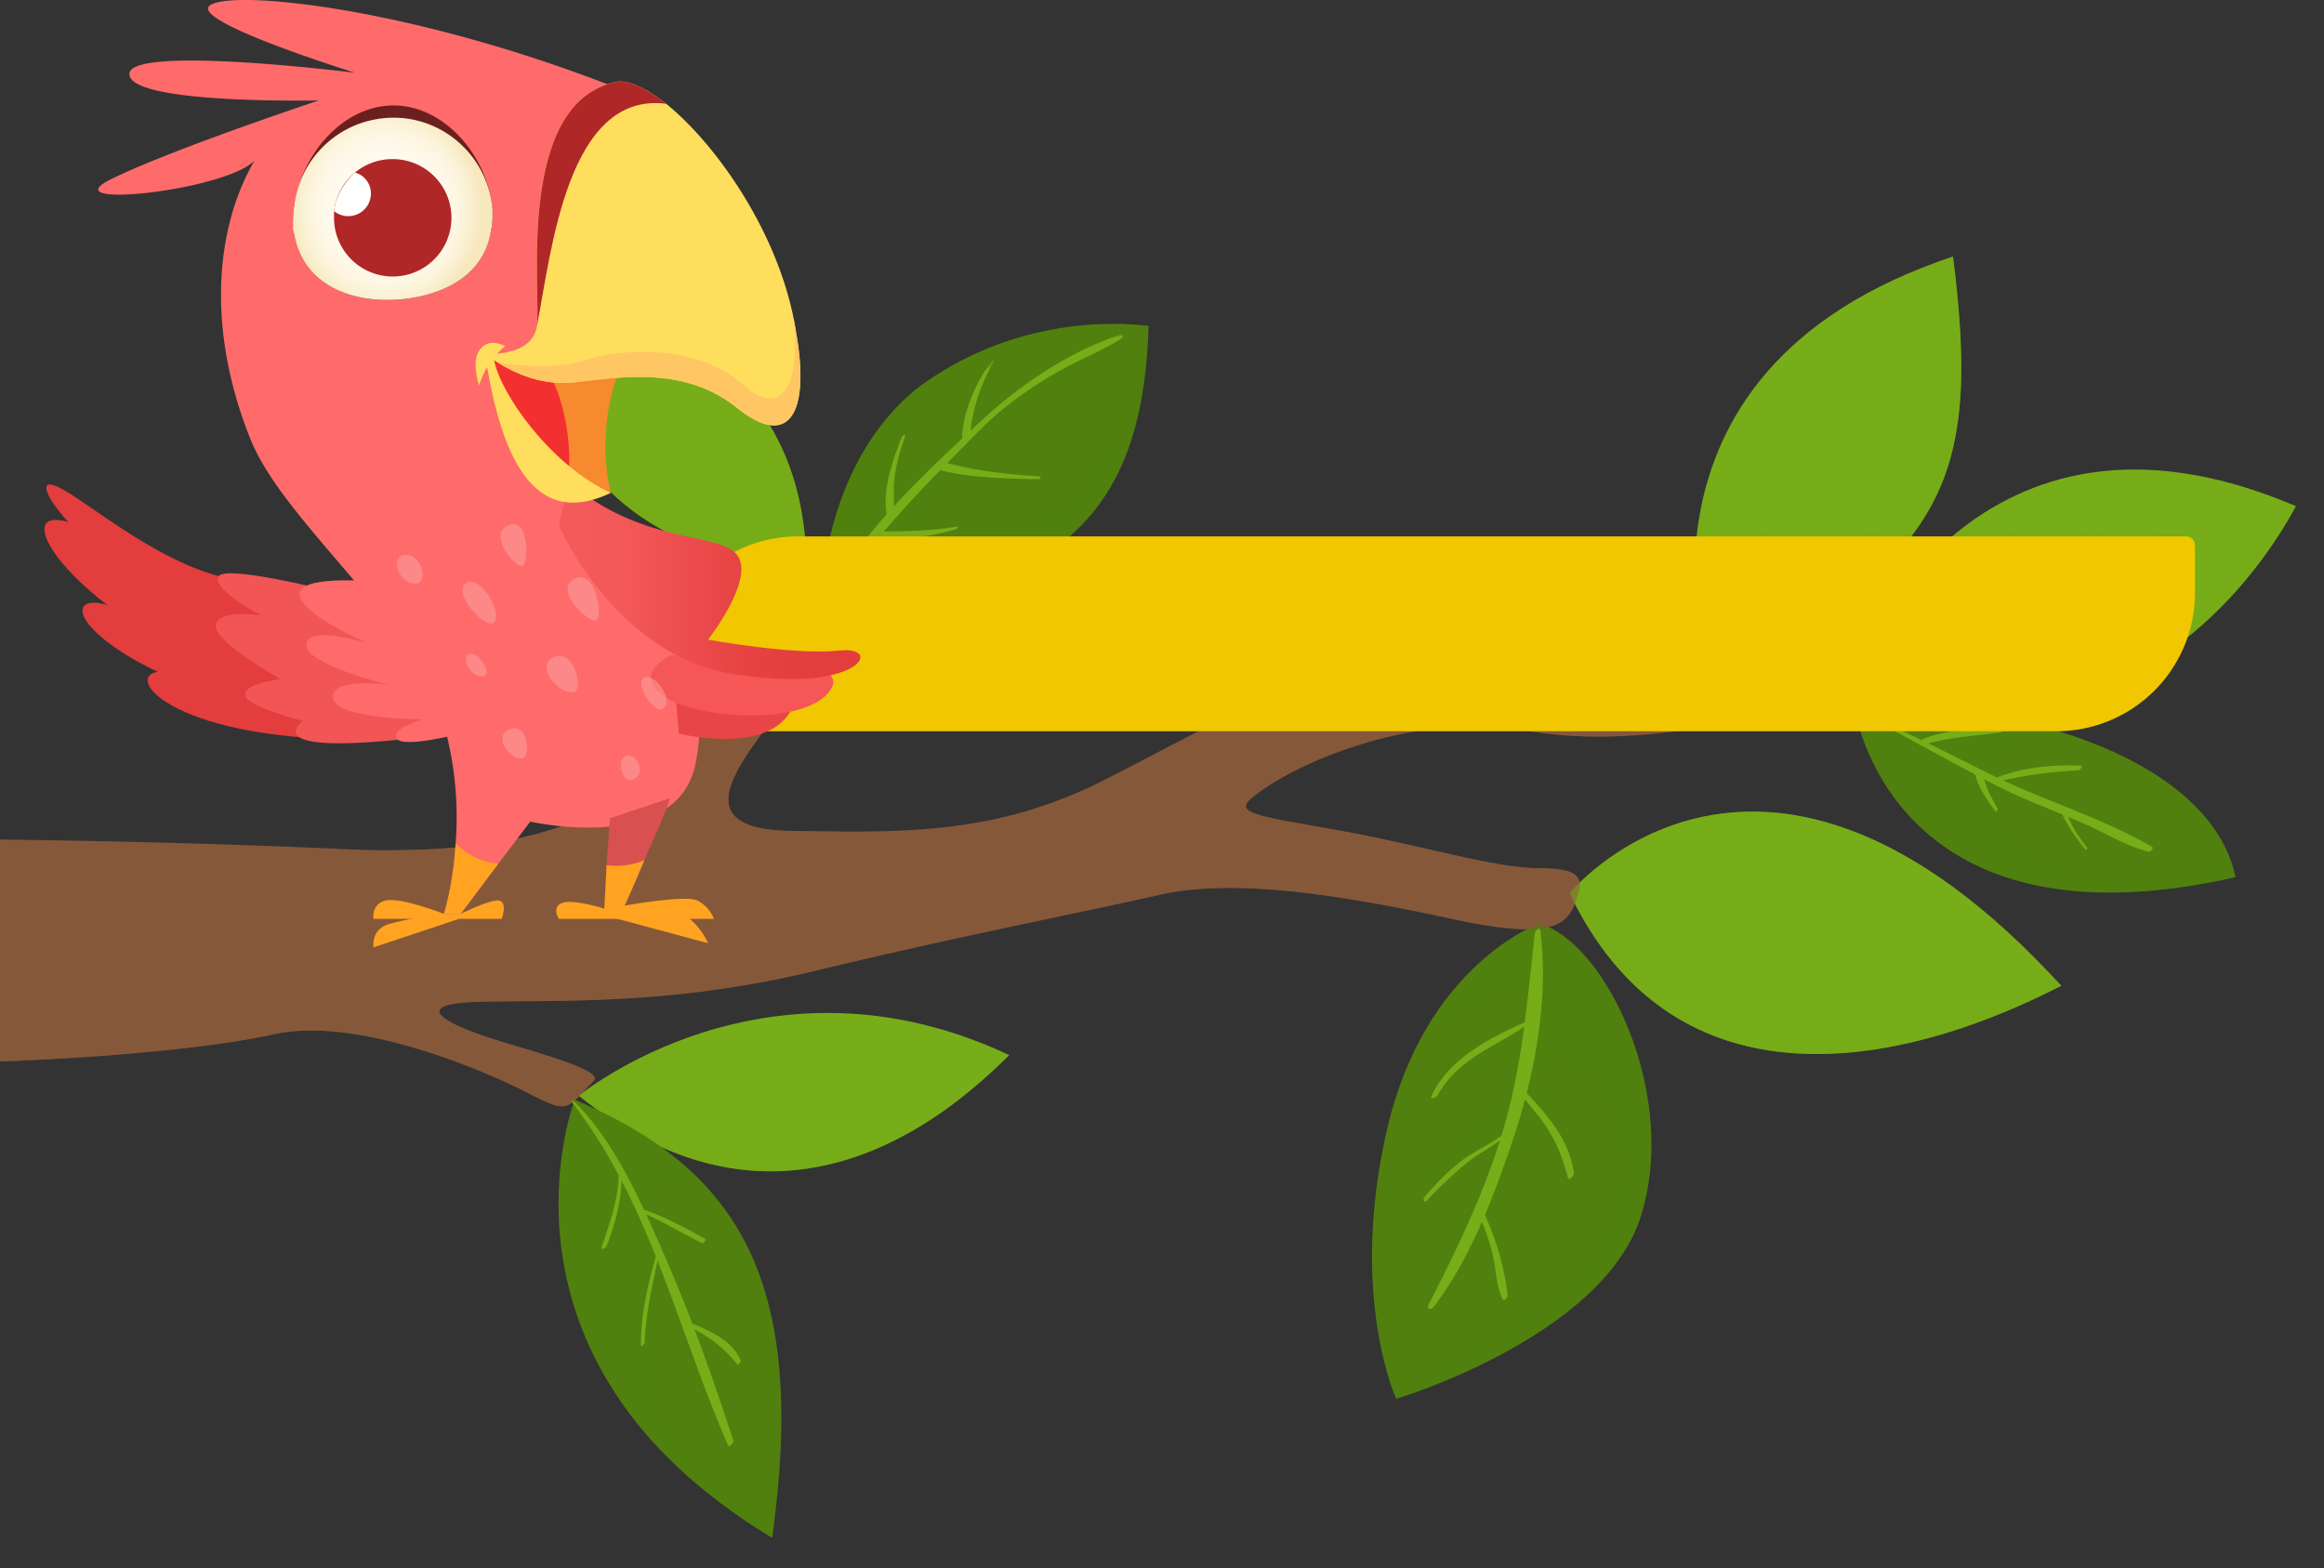 <svg xmlns="http://www.w3.org/2000/svg" xmlns:xlink="http://www.w3.org/1999/xlink" id="Component_21_1" data-name="Component 21 &#x2013; 1" width="1526.102" height="1029.874" viewBox="0 0 1526.102 1029.874"><rect x="0" y="0" width="1526.102" height="1029.874" fill="#333333" stroke="none"/><defs><clipPath id="clip-path"><rect id="Rectangle_1" data-name="Rectangle 1" width="1526.102" height="872.057" fill="none"></rect></clipPath><linearGradient id="linear-gradient" x1="2.627" y1="0.4" x2="1.908" y2="0.675" gradientUnits="objectBoundingBox"><stop offset="0" stop-color="#ff6b6b"></stop><stop offset="0.331" stop-color="#f86060"></stop><stop offset="0.917" stop-color="#e64242"></stop><stop offset="1" stop-color="#e33d3d"></stop></linearGradient><linearGradient id="linear-gradient-2" x1="2.573" y1="0.376" x2="1.88" y2="0.611" xlink:href="#linear-gradient"></linearGradient><linearGradient id="linear-gradient-3" x1="2.651" y1="0.24" x2="1.907" y2="0.578" xlink:href="#linear-gradient"></linearGradient><linearGradient id="linear-gradient-4" x1="3.22" y1="-0.054" x2="2.226" y2="0.54" xlink:href="#linear-gradient"></linearGradient><linearGradient id="linear-gradient-5" x1="-2.033" y1="0.5" x2="0.894" y2="0.5" gradientUnits="objectBoundingBox"><stop offset="0" stop-color="#ff6b6b"></stop><stop offset="0.345" stop-color="#f86060"></stop><stop offset="0.76" stop-color="#f45959"></stop><stop offset="0.91" stop-color="#e64242"></stop><stop offset="1" stop-color="#e33d3d"></stop></linearGradient><radialGradient id="radial-gradient" cx="0.5" cy="0.503" r="0.523" gradientTransform="matrix(-0.913, 0, 0, 1, 0.922, 0)" gradientUnits="objectBoundingBox"><stop offset="0" stop-color="#fffcf2"></stop><stop offset="0.46" stop-color="#fffbf0"></stop><stop offset="0.661" stop-color="#fef8e9"></stop><stop offset="0.812" stop-color="#fcf4dc"></stop><stop offset="0.937" stop-color="#f9edca"></stop><stop offset="1" stop-color="#f7e8be"></stop></radialGradient></defs><g id="Inteligentny_obiekt_wektorowy" data-name="Inteligentny obiekt wektorowy" transform="translate(0 157.817)"><g id="Inteligentny_obiekt_wektorowy-2" data-name="Inteligentny obiekt wektorowy"><g id="Group_15" data-name="Group 15" transform="translate(0 0)"><g id="Group_14" data-name="Group 14" clip-path="url(#clip-path)"><g id="Group_13" data-name="Group 13" transform="translate(-63.43 10.69)"><g id="Group_1" data-name="Group 1" transform="translate(0 234.811)"><path id="Path_1" data-name="Path 1" d="M1258.4,363.812c-72.43,15.3-114.259-4.078-206.073-8.155s-167.308,44.864-238.722,80.549-132.624,33.646-204.033,32.626-32.94-44.527-10.289-76.218,47.556-58.846,29.44-65.636-52.09,52.061-86.054,83.743-77,76.957-224.2,70.167c-132.113-6.093-256.858-6.72-281.057-6.785,2.779,1.4,5.769,4.04,8.951,8.445,24.508,33.954,27.952,126.138,10.663,137.9a17.359,17.359,0,0,0,3.7.295c47.949,0,154.044-6.112,209.133-18.35s139.759,24.471,167.3,38.748,24.485,10.19,42.845-8.16c7.107-7.1-40.8-19.374-66.309-27.529s-61.209-23.451-6.12-24.466,125.484,2.034,218.318-20.4,172.408-37.723,226.478-49.957,135.684,4.078,192.813,16.311,72.43,6.117,78.554-9.175S1131.9,493.3,1101.3,493.3s-77.534-15.3-135.683-25.495-66.31-11.214-49.99-23.447c35.709-26.51,112.219-53.02,174.453-41.806s115.274-2.034,167.3-9.175,60.194-10.194,60.189-24.466C1317.568,356.634,1315.532,351.579,1258.4,363.812Z" transform="translate(-26.655 -326.437)" fill="#86583a"></path><path id="Path_2" data-name="Path 2" d="M761.55,327.12c-.047-.014-.094-.019-.136-.033-7.486,24.275-26.455,44.294-41.254,65.3-11.753,16.68-21.691,34.188-35.592,49.311-12.694,13.814-26.815,26.019-41.441,37.7,11.421.028,21.308-5.845,32.21-9.058a68.318,68.318,0,0,1,27.676-2.39c18.8,2.128,37.7,2.408,56.615,1.945q7.685-.189,15.473-.538c-10.71-.056-21.574-.229-32.7-.388-71.409-1.024-32.94-44.527-10.289-76.218S779.667,333.91,761.55,327.12Z" transform="translate(-159.479 -326.58)" fill="#86583a" opacity="0.5" style="mix-blend-mode: multiply;isolation: isolate"></path><path id="Path_3" data-name="Path 3" d="M43.344,524.022c-3.182-4.405-6.171-7.042-8.951-8.445-2.761,0-4.286,0-4.286,0-6.176,1.188-8.1,19.206-5.044,49.793,2.924,29.241,3.074,92,28.944,96.56C71.3,650.16,67.852,557.977,43.344,524.022Z" transform="translate(-23.633 -367.912)" fill="#6b3f26"></path><path id="Path_4" data-name="Path 4" d="M46.162,524.023c-3.182-4.405-6.171-7.042-8.951-8.445h-.725C49.222,530.4,53.26,555.6,55.337,572.633a253.36,253.36,0,0,1,1.549,35.848c-.2,9.357.075,20.959-6.176,28.647-3.883,4.774-8.6,4.05-13.653-.094,3.968,13.267,10.055,23.18,19.768,24.892C74.114,650.161,70.67,557.978,46.162,524.023Z" transform="translate(-26.451 -367.913)" fill="#6b3f26" opacity="0.5" style="mix-blend-mode: multiply;isolation: isolate"></path></g><path id="Path_5" data-name="Path 5" d="M794.812,271.288s-1-95.859,64.924-147.625c58.861-43.536,123.6-43.536,150.684-40.005C1006.888,191.9,966.5,263.614,794.812,271.288Z" transform="translate(-192.742 -38.082)" fill="#51800f"></path><path id="Path_6" data-name="Path 6" d="M990.33,155c-17.055,31.621-46.957,56.611-77.431,74.942-15.164,9.119-31.208,16.325-48.516,20.239-4.6,1.043-25.219,6.416-24.391-4.064,1.9-23.886,41.736-16.853,56.47-28.086-10.649-5.93-23.9-1.127-34.844-6.846-.786-.412-.089-2.053.2-2.544,10.874-18.682,31.905-18.518,51.257-16.512,6.041.627,12.6,2.015,18.655,1.047,4.974-.795,16.989-5.354,6.069-8.857-9.461-3.03-19.516.239-28.817-2.8-17.073-5.565,5.325-24.055,11.5-29,23.268-18.63,48-35.1,71.718-53.071-31.7,4.648-59.455,21.043-86.246,37.92-1.217.762-.824-1.524-.674-1.941a96.536,96.536,0,0,1,10.86-21.651c-19.132,5.714-27.47,27.174-37.052,42.975-4.824,7.968-12.7,20.548-23.362,20.459-11.075-.084-1.689-24.541.028-28.661a167.1,167.1,0,0,1,15.964-29.32c-4.005,2.553-8.006,5.256-11.973,8.193-65.926,51.766-64.924,147.625-64.924,147.625,163.472-7.309,207.879-72.7,214.808-172.367C1004.82,120.783,999.191,138.581,990.33,155Z" transform="translate(-192.742 -41.853)" fill="#51800f" opacity="0.5" style="mix-blend-mode: multiply;isolation: isolate"></path><path id="Path_7" data-name="Path 7" d="M735.318,271.379s34.31-173.022-149.725-200.3c-25.734,66.249,5.456,124.7,81.1,155.1C720.5,248.778,734.537,262.807,735.318,271.379Z" transform="translate(-144.917 -35.629)" fill="#77ad18"></path><path id="Path_8" data-name="Path 8" d="M605.41,74.183c22.346,10.769,44.122,23.629,64.934,36.961,20.316,13.009,34.212,28.623,45.072,50.158,8.123,16.105,16.021,35.03,10.63,53.2-.285.949-1.137,2.969-2.433,2.689-29.842-6.514-36.729-42.414-44.136-68.961-.126,7.37-.407,14.655-3.261,21.693-.262.636-1.539,2.988-2.466,1.945A250.127,250.127,0,0,1,631.49,105.9a58.019,58.019,0,0,1-3.8,22.292c-.257.645-1.539,2.969-2.466,1.945a169.511,169.511,0,0,1-20.971-27.852c9.531,20.9,27.1,35.736,44.81,53.249,1.006,1-.431,3.708-1.586,4.092-14.06,4.63-28.523-1.351-42.728,1.4,7.065,9.021,25.5,2.665,35.691,3.881,12.4,1.478,21.916,6.285,30.268,15.647.866.973-.987,3.923-2.115,3.98-17.466.963-37.529,5.032-56.086,3.423,14.865,15.567,35.073,28.792,60.227,38.9,53.807,22.6,67.844,36.629,68.626,45.2C741.355,272.059,773.878,107.875,605.41,74.183Z" transform="translate(-150.954 -36.31)" fill="#77ad18" opacity="0.5" style="mix-blend-mode: multiply;isolation: isolate"></path><path id="Path_9" data-name="Path 9" d="M1540.853,304.868s-71.667-202.716,159.106-279.2c14.575,116.537,3.645,173.588-81.375,233.07C1554.211,295.156,1540.853,304.868,1540.853,304.868Z" transform="translate(-354.032 -25.672)" fill="#77ad18"></path><path id="Path_10" data-name="Path 10" d="M1699.962,25.672c-4.356,1.445-8.572,2.946-12.708,4.475,3.416,33.823,7.673,67.68,1.174,101.106-6.756,34.717-27.367,63.9-53.98,86.834-10.935,9.413-25.781,21.371-41.128,21.263-11.636-.084-23.161-6.935-19.108-19.954,9.606-30.9,44.95-14.323,83.518-56.723-12.38,3.825-37.988,4.185-50.172-.982-.328-.14-.342-.669-.318-.945,2.784-36.236,50.013-36.115,69.295-59.281-10.551.6-20.886,2.778-31.5,2.2-1.174-.065-.384-2.086-.084-2.6,4.361-7.538,9.629-14.37,14.827-21.352,3.57-4.8,7.369-9.656,10.191-14.941-1.844,3.456-7.482,5.972-10.537,8.417-17.761,14.258-33.089,30.9-46.7,49.115-.262.351-1.947,1.969-1.984.528-.365-12.762,4.749-23.545,7.121-35.839q-6.2,3.135-6.4,10.919c-.285,1.141-.58,2.282-.87,3.418-.758,3.526-1.432,7.052-2.045,10.6a135.748,135.748,0,0,1-3.954,17.456c-6.434,20.758-16.61,41.441-31.737,57.252-.482.505-1.371,1.085-1.628.084-2.611-10.077-1.095-20.1.248-30.27.491-3.746,2.157-6.94-.927-.458a105.108,105.108,0,0,0-4.581,10.7,149.388,149.388,0,0,0-5.189,18.289c-4.347,20.688-6.5,41.68-13.714,61.68-.131.351-1.918,3.241-2.466,1.945-10-23.769-10.7-50.443-5.587-76.237-20.517,69.2,1.843,132.5,1.843,132.5s13.358-9.713,77.731-46.127C1703.607,199.26,1714.537,142.209,1699.962,25.672Z" transform="translate(-354.035 -25.672)" fill="#77ad18" opacity="0.5" style="mix-blend-mode: multiply;isolation: isolate"></path><path id="Path_11" data-name="Path 11" d="M1668.027,331.956s75.77-193.513,287.28-103.065C1906.9,318.283,1795.354,407.679,1668.027,331.956Z" transform="translate(-384.226 -64.955)" fill="#77ad18"></path><path id="Path_12" data-name="Path 12" d="M1819.618,336.461c-19.721,4.957-39.349,5.761-59.581,5.092-10.78-.36-29.309-.949-30.638-14.955-1-10.568,12.254-17.031,20.634-18.513,19.141-3.386,39.836,5.771,58.4.346-8.338-3.526-16.891-6.444-24.569-11.377-.912-.585.084-2.506.515-3.077,27.816-36.475,70.37.262,105.827-6.257-13.41-4.887-27.222-8.59-40.154-14.721-1.38-.655.8-3.722,1.586-4.087,23.46-10.971,51.636-9.109,73.683-22.773a647.663,647.663,0,0,1-88.23,6.467c-1.184,0-.356-2.132-.089-2.6,7.51-13.028,21.93-17.2,32.008-27.127-23.161,2.965-40.809,20.057-59.263,33.028-11.548,8.123-28.509,20.379-43.416,19.444-9.648-.608,11.5-26.552,20.423-37.186-26.586,10.11-32.607,50.073-62.781,54.128-.547.07-.622-.636-.6-1,1.614-23.971,16.362-41.619,32.972-57.588-62.782,37.022-88.319,102.209-88.319,102.209,127.327,75.723,238.872-13.673,287.28-103.065-1.067-.458-2.105-.86-3.158-1.3C1918.222,278.714,1876.635,322.124,1819.618,336.461Z" transform="translate(-384.226 -68.918)" fill="#77ad18" opacity="0.5" style="mix-blend-mode: multiply;isolation: isolate"></path><path id="Path_13" data-name="Path 13" d="M1664.4,403.377s21.677,164.642,250.354,112.651C1901.748,449.953,1799.874,401.212,1664.4,403.377Z" transform="translate(-383.431 -108.482)" fill="#51800f"></path><path id="Path_14" data-name="Path 14" d="M1833.885,514.667c-21.822-2.446-60.381-6.2-66.22-32.93-3.546-16.231,2.461-28.46,19.268-17.77a176.007,176.007,0,0,1,31.7,26.416c-1.511-2.394-3.022-4.793-4.478-7.244-.7-1.169.969-4.218,2.391-3.928,17,3.5,32.4,12.462,49.339,15.637-23.891-16.442-51.477-26.533-78.007-37.967-1.357-.585.776-3.778,1.591-4.087,5.8-2.226,11.856-3.353,17.859-4.667-16.923,1.253-36.219,2.492-48.333-8.085-1.2-1.043.636-3.512,1.591-4.087,16.521-9.928,36.065-10.765,55.632-9.745-41.451-15.249-93.508-23.77-151.817-22.834,0,0,21.677,164.642,250.354,112.651a77.441,77.441,0,0,0-3.317-11.723C1886.845,513.657,1860.293,517.618,1833.885,514.667Z" transform="translate(-383.431 -108.482)" fill="#51800f" opacity="0.5" style="mix-blend-mode: multiply;isolation: isolate"></path><path id="Path_15" data-name="Path 15" d="M591.8,716.384s123.074-101.961,282.587-26.706C830.66,733.377,722.97,821.586,591.8,716.384Z" transform="translate(-148.225 -165.206)" fill="#77ad18"></path><path id="Path_16" data-name="Path 16" d="M828.143,730.177c-17.405,10.016-37.342,17.793-57.583,19.145-22.707,1.515-41.806-10.9-62.276-18.757-1.338-.514.781-4.157,1.914-4.185,17.26-.44,34.151-5.326,51.468-3.507,12.731,1.333,26.763,13.823,38.138,4.69-9.606-3.058-19.441-4.887-28.354-9.858-1.282-.715.688-3.769,1.586-4.092,21.486-7.7,45.119-8.24,64.606-20.113-29.589,6.449-60.077,7.814-89.306,16.072-1.352.384.056-2.876.234-3.133,5.25-7.477,12.259-13.1,19.347-18.677-13.756,5.462-26.768,12.6-40.917,17.218-14.846,4.84-31.091,4.742-46.508,5.761-.749.051-.641-1.057-.519-1.492a51.888,51.888,0,0,1,6.27-13.991c-13.7,4.648-26.857,10.643-40.515,15.394-1.769.613-.454-2.516-.094-3.044,10.457-15.072,26.286-23.657,40.8-34.034-58.458,15.464-94.626,45.35-94.626,45.35,103.563,83.065,192.481,45.552,246.845,4.583C835.231,725.861,831.745,728.105,828.143,730.177Z" transform="translate(-148.225 -167.748)" fill="#77ad18" opacity="0.5" style="mix-blend-mode: multiply;isolation: isolate"></path><path id="Path_17" data-name="Path 17" d="M585.326,735.06s-65.678,170.59,129.667,287.5C738.386,854.211,693.118,780.742,585.326,735.06Z" transform="translate(-144.476 -181.231)" fill="#51800f"></path><path id="Path_18" data-name="Path 18" d="M660.586,970.823c-25.182-33.552-28-73.941-14.94-113.091.224-.673,2.049-3.381,2.573-1.627,6.466,21.651,12.1,42.615,22.73,62.713,6.686,12.645,13.686,25.289,17.654,38.944-.332-12.238-1.848-23.76-7.875-35.713-4.707-9.324-10.2-19.107-8.8-29.886.136-1.057,1.081-3.507,2.513-3.18,10.841,2.45,16.615,10.966,24.312,17.924-3.561-15.6-20.859-21.408-30.642-33.5-10.935-13.51-16.994-29.835-20.742-46.641-.225-1.005,1.128-4.148,2.5-3.605,7.931,3.128,15.394,7.328,23.455,9.89-13.461-10.9-44.6-28.436-34.9-38.186,8.843-8.894,26.281-3.666,36.917,1.4-22.159-25.738-52.231-45.2-90.022-61.212,0,0-65.678,170.59,129.667,287.5.44-3.175.8-6.247,1.2-9.357C694.564,1003.422,674.852,989.832,660.586,970.823Z" transform="translate(-144.476 -181.231)" fill="#51800f" opacity="0.5" style="mix-blend-mode: multiply;isolation: isolate"></path><path id="Path_19" data-name="Path 19" d="M719.8,1080.692c8.4,6,17.373,11.9,27.007,17.658.126-.917.22-1.8.346-2.712A182.833,182.833,0,0,1,719.8,1080.692Z" transform="translate(-176.293 -257.023)" fill="#51800f"></path><path id="Path_20" data-name="Path 20" d="M1368.67,586.868s-75.134,26.748-100.087,135.864,6.242,176.141,6.242,176.141,135.688-40.529,160.641-120.026S1412.614,599.087,1368.67,586.868Z" transform="translate(-294.512 -148.735)" fill="#51800f"></path><path id="Path_21" data-name="Path 21" d="M1371.843,586.868S1320.6,605.166,1288.7,673c21.078-22.011,46.466-39.43,77.45-38.121,1.2.051.346,2.09.084,2.6C1350.105,669,1309.96,677.3,1291.951,707.1c19.577-8.988,36.187-25.991,58.608-27.01.767-.037.613,1.047.515,1.492-5.226,25.284-27.6,41.109-44.656,58.509-6.26,6.383-12.722,13.117-17,21.043a53,53,0,0,0-3.252,6.748q-3.565,6.467-.866,4.068,3.881-3.22,7.7-6.509c11.679-10.063,23.451-20.085,38.517-24.466.7-.2.973.21.927.907-1.731,24.134-17.621,42.7-28.682,63.172-3.916,7.234-7.786,14.931-9.161,23.134a44.348,44.348,0,0,0-.622,13.341c.922,6.654,4.782-.79,6.686-3.227,10.565-13.542,20.985-27.207,31.69-40.641.365-.463,1.525-1.141,1.638-.084.917,9.137,1.231,18.345,2.283,27.468.117,1.005,2.438,13.126,2.746,12.785a35.964,35.964,0,0,0,7.412-11.462c4.945-13.323,4.356-27.585,4.857-41.563.809-22.89,5.465-43.709,25.1-57.635.309-.22.9-.561,1.16-.061,7.388,13.9,12.254,28.951,20.255,42.517,4.482-29.447-20.381-55.232-19.848-84.743.019-.977,1.025-3.227,2.237-3.236,33.576-.2,45.573,41.979,44.052,69.326-1.7,30.662-22.435,58.832-44.992,78.295-31.031,26.776-67.807,43.218-105.87,56.985A115.907,115.907,0,0,0,1278,898.873s135.688-40.529,160.641-120.026S1415.787,599.087,1371.843,586.868Z" transform="translate(-297.686 -148.735)" fill="#51800f" opacity="0.5" style="mix-blend-mode: multiply;isolation: isolate"></path><path id="Path_22" data-name="Path 22" d="M1425.126,546.186s126.331-154.317,322.844,60.792C1629.435,667.769,1490.63,683.355,1425.126,546.186Z" transform="translate(-330.961 -128.063)" fill="#77ad18"></path><path id="Path_23" data-name="Path 23" d="M1681.446,624.5c-14.271,2.221-30.38,4.583-44.786,2.184-20.526-3.409-39.032-13.052-55.595-25.425-9.306-6.954-18.575-14.249-26.833-22.432-3.453-3.418-7.2-8.427-6.808-13.613.608-8.043,9.129-11.513,16.184-11.751,17.537-.584,30.614,6.014,43.715,17.115,11.9,10.082,23.039,18.939,38.372,19.589-10.2-9.151-21.341-16.979-32.766-24.6-1.263-.842.8-4.517,2.19-4.129,23.282,6.467,46.387,13.22,68.246,23.466-21.963-29-63.31-45.678-98.786-40.74-1.193.164-.295-2.245-.089-2.6,5.6-9.53,14.556-14.87,24.279-19.042-27.068.477-52.848,11.031-80.014,11.625-.763.019-.618-1.029-.515-1.492,4.791-22.17,26.843-29.563,46.766-37.354-94.476-16.727-149.879,50.9-149.879,50.9,65.5,137.169,204.309,121.583,322.844,60.792-2.391-2.614-4.763-5.13-7.131-7.636C1726.068,614.9,1701.757,621.343,1681.446,624.5Z" transform="translate(-330.961 -128.071)" fill="#77ad18" opacity="0.5" style="mix-blend-mode: multiply;isolation: isolate"></path><path id="Path_24" data-name="Path 24" d="M994.291,91.207c-34.46,11.078-67.231,33.51-93.7,58.234q-2.66,2.483-5.343,4.985a116.239,116.239,0,0,1,15.127-45c.777-1.3-.5-1.515-1.245-.556-10.116,12.977-19.09,33.669-19.286,50.279,0,.126.052.168.066.267-15.253,14.272-30.656,29-44.964,44.593,0-6.014-.276-11.995.388-18.083,1.034-9.455,3.757-18.724,6.962-27.637.721-2.006-1.684-.715-2.124.374-5.68,14.136-13.021,34.483-9.905,50.56-13.723,15.441-26.286,31.742-36.365,49.428-2.98,5.228,2.587,4.251,4.833.893a418.532,418.532,0,0,1,25.42-33.861c17.265.29,35.307-1.52,51.814-6.71.543-.173,1.708-1.922.711-1.74-16.007,2.932-32.093,3.105-48.277,3.376,11.777-13.874,24.209-27.15,36.954-40.23,20.7,5.111,43.5,5.4,64.62,5.9.73.014,1.881-1.782,1.09-1.833-19.6-1.192-41.769-3.512-61.027-8.862,7.332-7.463,14.729-14.889,22.15-22.353,14-14.08,30.469-25.743,47.509-35.82,14.458-8.553,30.165-14.576,44.319-23.241C994.955,93.6,996.481,90.505,994.291,91.207Z" transform="translate(-194.546 -40.02)" fill="#77ad18" style="mix-blend-mode: multiply;isolation: isolate"></path><path id="Path_25" data-name="Path 25" d="M731.955,249.778c-16.577-23.292-35.55-44.247-54.991-64.944.253-12.841.875-26.037-1.553-38.6-.164-.823-1.38.351-1.305.893,1.586,11.476.65,23.148.056,34.74q-7.657-8.137-15.356-16.273-11.573-12.275-22.857-24.939c-.435-7.15-1.516-14.267-2.335-21.38-.767-6.668-1.5-14.113-4.946-20.014-.4-.687-1.689.73-1.4,1.314,3.565,7.258,3.4,15.96,3.94,23.872.276,4.04.688,8.095,1.17,12.14-3.341-3.792-6.742-7.538-9.99-11.387-9.372-11.083-25.987-31.092-27.147-46.749-.061-.8-1.193.393-1.221.842-1.9,28.24,30.193,55.923,45.839,75.746,2.082,2.642,4.286,5.2,6.508,7.739-9.737-2.53-20.7-1.323-30.441-.912-.4.019-1.1,1.169-.6,1.192,5.989.267,11.969.416,17.958.589,5.7.168,11.019,1.721,16.5,2.969,7.683,8.445,15.9,16.474,24.035,24.5-.009.351-.023.706-.028,1.052-.014.842.641.729,1.343.248q2.948,2.918,5.844,5.85c-4.754-1.291-9.559-2.352-14.448-3.255-7.9-1.454-16-.234-23.872-1.5-.861-.136-2.321,1.973-1.315,2.2,6.354,1.454,13.1,1.178,19.549,2.217,8.487,1.37,16.765,3.666,25.13,5.579,14.954,15.927,27.484,33.964,42.849,49.6C729.933,254.179,732.75,250.891,731.955,249.778Z" transform="translate(-148.693 -37.186)" fill="#77ad18" style="mix-blend-mode: multiply;isolation: isolate"></path><path id="Path_26" data-name="Path 26" d="M1683.329,110.337c-6.625,4.564-15.745,6.271-23.212,9.137-7.968,3.058-15.969,4.854-24.106,6.654,12.731-17.372,26.019-34.375,39.087-51.266,1.858-2.4-.047-3.928-2.007-1.618-15.581,18.378-31.559,36.718-46.536,55.779a9.539,9.539,0,0,0-1.31,1.735c-4.482,5.747-8.9,11.536-13.162,17.438,2.312-16.821,3.7-33.379,8.371-49.971.482-1.712-1.979-.112-2.283.72-6.242,17.372-11.833,37.373-10.934,56.1a355.043,355.043,0,0,0-22.075,35.745c-.547,1.024-1.053,2.095-1.581,3.142-1.656,1.155-3.532,3.615-2.5,4.971-3.958,8.286-7.538,17.012-10.86,25.785-3.612-20.113-2.353-38.729,1.2-59.024.243-1.375-1.539-.1-1.745.552-6.658,20.856-9.886,44.719-2.826,66.024a.8.8,0,0,0,.393.514c-2.1,5.789-4.1,11.55-6.031,17.171-6.232,18.2-14.542,37.878-11.178,57.387.781,4.531,6.859-1.655,7.084-4.022,3.453-36.9,15.08-70.5,31.241-102.046,8.609.2,20.48-4.485,26.731-5.7,13.714-2.656,27.413-9.755,39.045-17.255,1.048-.673,2.6-4.606.314-3.409-18.94,9.956-40.211,14.2-61.284,17.26,11.215-20.557,24.26-40.263,38.1-59.482,9.489-.851,19.333-4.307,27.783-8.006,8.342-3.647,17.7-6.8,24.573-12.958C1684.19,111.188,1684.484,109.542,1683.329,110.337Z" transform="translate(-358.181 -35.854)" fill="#77ad18" style="mix-blend-mode: multiply;isolation: isolate"></path><path id="Path_27" data-name="Path 27" d="M1914.557,247.867c-32.373,5.34-65.94,12.271-98.912,21.684,4.2-6.135,8.085-12.43,13.106-18.1a225.2,225.2,0,0,1,24.5-23.625c.992-.823,1.343-3.526-.458-2.207a161.911,161.911,0,0,0-42.648,45.463,547.315,547.315,0,0,0-62.5,22.376,152.937,152.937,0,0,1,12.02-25.9c5.746-9.8,13.91-16.821,20.32-25.921.543-.776.225-1.861-.678-.917-8.375,8.7-16.259,15.885-22.908,26.229a124.986,124.986,0,0,0-13.5,28.628,375.161,375.161,0,0,0-59.871,33.094c-1.179.809-3.4,5.56-.393,4.2,23.32-10.545,45.736-22.339,68.827-33.024,12.53,5.453,26.136,10.2,39.8,10.456,1.3.023,3.275-3.147,1.918-3.213-7.159-.327-13.63-2-20.442-4.087-5.114-1.567-9.91-4.232-14.949-6.056,9.625-4.33,19.375-8.445,29.4-12.135a397.845,397.845,0,0,1,40.608-12.172c-.131.505-.08.935.309,1.15,15.122,8.254,34.858,12.9,52.02,11.948.636-.037,1.914-1.917,1.015-2.02-16.648-1.805-31.194-7.627-46.742-12.757,26.544-6.435,53.359-11.663,79.261-20.183C1914.5,250.5,1916.213,247.6,1914.557,247.867Z" transform="translate(-387.098 -69.439)" fill="#77ad18" style="mix-blend-mode: multiply;isolation: isolate"></path><path id="Path_28" data-name="Path 28" d="M1861.725,497.732c-30.951-18.05-65.533-28.661-97.9-43.765a298.1,298.1,0,0,1,49.638-6.58c1-.042,2.807-2.955,1.521-3.016-18.893-.917-37.464,1.08-55.323,7.674-.136-.07-.285-.131-.426-.2-3.869-1.875-7.683-3.8-11.524-5.7a.645.645,0,0,0-.271-.136c-10.921-5.424-21.785-10.9-32.677-16.259,15.852-4.466,31.423-4.821,47.711-7.356.632-.1,1.974-2.1,1.057-2.1-17.536-.047-35.429-.117-52.071,6.43a3.073,3.073,0,0,0-1.076.893c-12.614-6.149-25.346-12.1-38.456-17.466-.187-.079-.552.43-.37.528,12.689,6.388,25.163,13.136,37.614,19.926.084.327.356.5.847.454,11.781,6.425,23.554,12.86,35.433,19.107,2.348,9.278,7.8,16.428,13.3,24.083.5.692,1.787-.776,1.479-1.389-2.26-4.517-4.983-8.838-6.817-13.556-.688-1.777-1.287-3.909-1.979-6.009,3.832,1.983,7.664,3.951,11.529,5.873,12.9,6.416,26.389,11.714,39.743,17.227,3.949,8.4,9.362,15.876,15.113,23.171.332.426,1.488-.832,1.17-1.272-2.957-4.064-6.382-8.263-8.745-12.673-1.343-2.483-2.522-5.078-3.739-7.646,4.4,1.838,8.792,3.7,13.124,5.668,13.227,6,25.734,13.734,39.869,17.279C1860.584,501.193,1862.886,498.415,1861.725,497.732Z" transform="translate(-384.99 -109.981)" fill="#77ad18" style="mix-blend-mode: multiply;isolation: isolate"></path><path id="Path_29" data-name="Path 29" d="M696.588,906.13c-5.1-12.443-19.361-19.1-31.049-23.891-.145-.056-.328.037-.5.122-5.572-14.59-11.431-29.058-17.686-43.382C643.3,829.7,639.085,820,634.574,810.248c12.427,5.63,24.307,12.626,36.416,18.9,1.188.622,3.317-2.226,2.269-2.815-12.474-7.028-25.542-13.907-39.008-18.827-.239-.089-.533.084-.8.327-12.409-26.556-27.128-53.281-47.145-72.758-.337-.332-1.114.655-.828,1.019a329.273,329.273,0,0,1,31.017,48.479c-.225,15.689-6.172,32.5-11,46.767-1.048,3.086,2.611,1.132,3.257-.575,4.81-12.687,9.479-28.259,9.634-42.7,8.375,16.147,15.684,32.837,22.473,49.779-5.236,19.313-9.891,38.172-9.751,58.36.009,1.51,2.4-.692,2.442-1.683.749-18.6,4.679-35.792,8.506-53.707,15.96,40.235,29.089,81.835,46.27,121.125.763,1.749,3.907-1.735,3.43-3.213-7.959-24.5-16.306-48.872-25.421-72.95a85.412,85.412,0,0,1,27.91,22.886C695,909.6,696.953,907.019,696.588,906.13Z" transform="translate(-146.823 -181.22)" fill="#77ad18" style="mix-blend-mode: multiply;isolation: isolate"></path><path id="Path_30" data-name="Path 30" d="M826.5,700.418c-30.432,7.281-58.28,15.114-89.713,17.924-1.858.168-3.734.355-5.6.528a154.214,154.214,0,0,0,15.805-11.13c1.02-.832,1.3-3.563-.454-2.212-6.232,4.807-12.53,9.488-19.179,13.7-15.319,1.445-30.74,2.983-46.176,4.195-.271-.126-.529-.266-.8-.393-.374-.168-.856.15-1.231.556-7.954.608-15.918,1.155-23.872,1.492a143.857,143.857,0,0,0,26.136-19.1c1.6-1.492,1.408-4.344-1-2.375-8.768,7.159-17.41,14.613-26.721,21.076a1.365,1.365,0,0,0-.356.482c-11.889.463-23.764.566-35.583-.028-.674-.033-1.825,1.641-1.034,1.744,22.314,2.745,44.408,2.076,66.557.7,5.98,3.629,11.576,7.847,17.8,11.092,8.263,4.3,17.485,6.4,26.5,8.389,1.441.318,3.855-3.245,2.19-3.661-7.833-1.969-15.688-3.881-23.315-6.561-6.518-2.287-12.263-6.093-18.182-9.582,12.39-.823,24.8-1.8,37.291-2.478,33.814-1.828,68.106-6.523,99.5-19.762C826.278,704.5,829.076,699.805,826.5,700.418Z" transform="translate(-153.631 -173.623)" fill="#77ad18" style="mix-blend-mode: multiply;isolation: isolate"></path><path id="Path_31" data-name="Path 31" d="M829.488,734.265c-5.7-2.806-11.969-3.947-17.635-6.968-1.09-.585-3.008,2.043-2.063,2.558a54.543,54.543,0,0,0,18.341,6.36C828.767,736.3,830.246,734.639,829.488,734.265Z" transform="translate(-195.971 -179.51)" fill="#77ad18" style="mix-blend-mode: multiply;isolation: isolate"></path><path id="Path_32" data-name="Path 32" d="M1370.017,698.94c8.834-34.768,13.4-72.557,8.862-107.016-.3-2.277-3.416.86-3.542,2.015-2.208,19.729-4.084,39.243-6.625,58.645-23.722,10.667-49.082,23.522-61.041,47.824-1.708,3.479,2.84,1.889,3.921-.042,13.115-23.428,36.1-31.093,56.713-44.766a476.914,476.914,0,0,1-10.86,57.378c-1.231,4.7-2.616,9.4-4.052,14.1-8.67,6.322-18.851,10.62-27.409,17.391a165.656,165.656,0,0,0-22.931,22.633c-1.638,1.917-.463,4.587,1.684,2.3a253.378,253.378,0,0,1,26.866-25.2c6.607-5.247,14.266-8.946,20.872-14.113-11.669,37.013-29.215,73.581-46.756,107.6-1.83,3.559,1.314,4.19,3.387,1.506,12.385-16.077,22.707-35.441,31.494-55.521a137.044,137.044,0,0,1,7.636,24.242c1.7,8.637,2.031,18.869,6,26.683.838,1.637,3.4-1.548,3.271-2.647a176.993,176.993,0,0,0-14.949-52.833c7.556-17.821,13.957-36.049,19.525-52.926,2.447-7.407,4.726-15.067,6.808-22.881,5.011,6.444,10.551,12.458,14.991,19.458,6.527,10.278,10.163,20.44,13.241,32.135.5,1.866,4.113-1.711,3.907-3.156C1397.828,729.327,1384.329,714.685,1370.017,698.94Z" transform="translate(-304.024 -149.666)" fill="#77ad18" style="mix-blend-mode: multiply;isolation: isolate"></path><path id="Path_33" data-name="Path 33" d="M1691.426,586.973c-37.4-16.629-74.956-30.031-115.681-35.68-4.45-.617-8.951-1.1-13.452-1.585,13.948-8.693,28.228-13.748,44.805-17.849,1.146-.281,3.439-3.713,1.413-3.47-19.31,2.3-38.386,7.417-53.223,20.6-16.619-1.525-33.52-2.277-50.439-2.549a183.912,183.912,0,0,1,34.914-18.5c.538-.215,1.666-2.212.608-1.945-14.036,3.6-28.4,11.508-40.468,20.4-20.564-.224-41.109.126-61.125.472-2.887.051-8,8.347-4.328,8.6,28.569,2,57.219,1.482,85.867,1.66,10.354,18.859,22.538,32.271,44.01,39.968,1.694.608,4.772-3.671,2.733-4.583-10.495-4.686-19.923-9.848-28.56-17.508-5.792-5.144-9.957-11.579-14.261-17.835,15.67.135,31.344.5,47,1.66a196.9,196.9,0,0,1,29.234,4.559c9.044,11.789,15.688,25.107,30.141,31.368,1.488.645,4.6-3.451,3.083-4.424a98.283,98.283,0,0,1-16.605-13.374c-3.645-3.666-6.555-7.87-9.718-11.887,27.68,7.1,54.191,18.233,82.133,25.1C1690.734,590.481,1692.867,587.614,1691.426,586.973Z" transform="translate(-332.726 -135.382)" fill="#77ad18" style="mix-blend-mode: multiply;isolation: isolate"></path><g id="Group_2" data-name="Group 2" transform="translate(38.686 284.071)" opacity="0.7" style="mix-blend-mode: screen;isolation: isolate"><path id="Path_34" data-name="Path 34" d="M616.685,546.377c-32.677,1.44-66.015,10.283-98.06,16.577-37.628,7.384-75.316,7.4-113.543,7.828-39.612.449-78.868,3.208-118.526,1.772-38.573-1.393-76.926-7-115.531-7.3-.037,0-.094.089-.056.089,37.31,1.2,74.2,10.4,111.344,14.323,42.012,4.438,83.584,1.412,125.675,1.366,70.853-.079,138.252-10.176,206.569-29.442C616.147,551.142,619.89,546.232,616.685,546.377Z" transform="translate(-94.625 -423.926)" fill="#86583a"></path><path id="Path_35" data-name="Path 35" d="M302.6,613.149c-38.666-4.054-77.244-5.308-115.939-8.319-18.51-1.436-37.342-.627-55.9-.907-17.962-.267-37.445,2.965-55.15,1.183-1.212-.122-3.425,2.862-1.918,3.208,14.055,3.2,30.853,1.267,45.32,1.576,21.158.453,42.419.608,63.544,1.814,20.026,1.146,40.047,1.786,60.11,2.6,19.506.79,38.072,4.971,57.724,3.241C301.728,617.427,304.6,613.359,302.6,613.149Z" transform="translate(-73.185 -436.542)" fill="#86583a"></path><path id="Path_36" data-name="Path 36" d="M986.076,536.519c-59.141,7.094-117.595,19.042-176.292,29.273C747.925,576.576,683,567.26,622.75,586.19c-.786.248-2.246,2.689-.969,2.375,57.317-14.057,117.941-5.537,176.189-14.337,32.443-4.9,64.475-12.238,96.919-17.181,29.426-4.484,59.735-7.674,88.8-14.674C985.636,541.906,989.469,536.112,986.076,536.519Z" transform="translate(-193.374 -421.76)" fill="#86583a"></path><path id="Path_37" data-name="Path 37" d="M1113.222,488.866c-27.765,3.517-54.331,13.706-81.637,19.252-.529.112-1.54,1.627-.627,1.553,26.618-2.09,55.721-8.516,81.052-16.919C1113.124,492.382,1115.473,488.585,1113.222,488.866Z" transform="translate(-283.131 -411.312)" fill="#86583a"></path><path id="Path_38" data-name="Path 38" d="M1312.323,389.6c-40.2-1.1-88.511,12.247-124.393,30.265-.814.407-2.147,3.077-.491,2.385,37.941-15.885,81.712-23.456,122.447-27.8C1311.42,394.287,1314.424,389.652,1312.323,389.6Z" transform="translate(-317.353 -389.533)" fill="#86583a"></path></g><g id="Group_3" data-name="Group 3" transform="translate(10.76 265.168)" opacity="0.5" style="mix-blend-mode: multiply;isolation: isolate"><path id="Path_39" data-name="Path 39" d="M993.708,545.38c-86.56-17.536-120.482-14.029-175.464-3.507S693.088,573.438,558.57,574.607,434.579,597.988,290.7,608.51,93.244,630.549,88.34,573.438c-2.237-26.009-7.9-44.481-14.832-57.621-17.438-.168-29.982-.22-36.093-.239,2.779,1.4,5.769,4.04,8.951,8.445,24.508,33.954,27.952,126.138,10.663,137.9a17.363,17.363,0,0,0,3.7.295c47.949,0,154.044-6.112,209.133-18.35s139.759,24.471,167.3,38.747,24.485,10.19,42.845-8.16c7.107-7.1-40.8-19.374-66.309-27.529s-61.209-23.451-6.12-24.466,125.484,2.034,218.318-20.4,172.408-37.723,226.478-49.957,135.684,4.078,192.813,16.311,72.43,6.117,78.554-9.175c4.655-11.635,6.906-19.715-5.741-22.918C1096.026,559.227,1064.359,559.694,993.708,545.38Z" transform="translate(-37.415 -398.269)" fill="#86583a"></path><path id="Path_40" data-name="Path 40" d="M1521.054,365.32c-.342,8.151-7.374,16.835-33.6,19.682-53.807,5.845-119.312,31.565-181.308,5.845s-102.566-.566-149.725,22.212c-70.184,33.9-98.968,56.447-126.106,67.97-25.163,10.695,40.426-19.682,104.2-13.884-13.115-3.652-12.109-6.958-2.368-14.258,35.709-26.51,112.219-53.02,174.453-41.806s115.274-2.034,167.3-9.175,60.194-10.194,60.19-24.466C1534.089,370.192,1533.369,365.465,1521.054,365.32Z" transform="translate(-253.936 -365.32)" fill="#86583a"></path></g><path id="Path_41" data-name="Path 41" d="M679.811,341.227c-50.135,36.807-81.871,93.076-138.823,120.606-63.961,30.915-137.359,19.233-206.059,25.86-2.5.238-7.365,7.758-3.958,7.87,34.488,1.169,69.117-1.038,103.577-2.418,37.806-1.52,70.3-6.991,104.7-22.97,58.828-27.314,92.937-85.318,141.06-126.54C681.364,342.733,681.776,339.787,679.811,341.227Z" transform="translate(-90.771 -94.783)" fill="#86583a" style="mix-blend-mode: screen;isolation: isolate"></path><path id="Path_42" data-name="Path 42" d="M1391.382,376.013c-28.841-5.49-60.442-6.738-89.816-8.763-26.833-1.861-54.79-.44-81.432,2.843-51.407,6.332-104.962,35.081-148.925,61.17-.384.229-.917,1.585-.112,1.192,46.176-22.694,95.567-49.615,146.922-57.181,57.335-8.436,113.7,4.227,170.906,4.859C1390.385,380.152,1393.389,376.4,1391.382,376.013Z" transform="translate(-253.236 -100.394)" fill="#86583a" style="mix-blend-mode: screen;isolation: isolate"></path><g id="Group_4" data-name="Group 4" transform="translate(1185.035 13.008)"><path id="Path_43" data-name="Path 43" d="M1681.637,42.494c-30.212,16.156-58.309,28.871-83.219,53.024-24.363,23.624-41.343,48.194-49.409,81.493-1.263,5.2,5.807.2,6.686-2.123,12.685-33.435,28.242-59.164,55.38-83.2,21.5-19.032,46.541-31.13,70.343-46.823C1682.138,44.4,1683.223,41.648,1681.637,42.494Z" transform="translate(-1543.129 -42.333)" fill="#77ad18" style="mix-blend-mode: screen;isolation: isolate"></path><path id="Path_44" data-name="Path 44" d="M1546.375,226.017c-.6-1.314-2.775,1.3-2.494,2.333.683,2.535-.224,6.032-.814,8.576-.706,3.049-.547,6.191-1.455,9.231-.65,2.189,2.335.332,2.8-.491,2.19-3.877,1.722-7.342,2.484-11.583C1547.334,231.652,1547.419,228.29,1546.375,226.017Z" transform="translate(-1541.52 -82.534)" fill="#77ad18" style="mix-blend-mode: screen;isolation: isolate"></path></g><g id="Group_5" data-name="Group 5" transform="translate(440.292 43.165)"><path id="Path_45" data-name="Path 45" d="M588.713,81.356c-.847,20.431-2.821,38.724,2.059,58.855,4.768,19.687,12.263,35.858,26.951,50.1,2.3,2.226,1.867-2.927.936-4.082-13.358-16.657-21.883-32.453-26.019-53.688-3.28-16.821-1.909-33.361-2.77-50.354C589.84,81.678,588.755,80.285,588.713,81.356Z" transform="translate(-587.594 -80.961)" fill="#77ad18" style="mix-blend-mode: screen;isolation: isolate"></path><path id="Path_46" data-name="Path 46" d="M631.477,225.117c-.856-.089-.168,1.824.445,1.992,1.516.416,3.037,1.945,4.169,3.016,1.357,1.291,3.023,2.16,4.309,3.545.931,1,.88-1.094.594-1.585-1.333-2.3-3.256-3.11-5.208-4.788A8.953,8.953,0,0,0,631.477,225.117Z" transform="translate(-597.129 -112.572)" fill="#77ad18" style="mix-blend-mode: screen;isolation: isolate"></path></g><g id="Group_6" data-name="Group 6" transform="translate(1221.827 380.372)"><path id="Path_47" data-name="Path 47" d="M1777.079,610.979c-21.079-24.9-38.535-48.516-66.015-66.889-26.875-17.966-53.152-28.876-85.8-29.746-5.1-.14.978,5.443,3.313,5.8,33.693,5.144,60.77,14.492,88.581,34.964,22.024,16.213,38.287,37.111,57.654,56.143C1775.4,611.825,1778.183,612.288,1777.079,610.979Z" transform="translate(-1596.242 -513.203)" fill="#77ad18" style="mix-blend-mode: screen;isolation: isolate"></path><path id="Path_48" data-name="Path 48" d="M1609.263,514.824c1.109-.823-1.764-2.319-2.672-1.852-2.227,1.141-5.666.987-8.151.949-2.985-.047-5.881.725-8.895.486-2.171-.168.159,2.245,1.015,2.506,4.043,1.267,7.187.14,11.29,0C1604.2,516.844,1607.354,516.25,1609.263,514.824Z" transform="translate(-1588.646 -512.883)" fill="#77ad18" style="mix-blend-mode: screen;isolation: isolate"></path></g><g id="Group_7" data-name="Group 7" transform="translate(1382.54 143.159)"><path id="Path_49" data-name="Path 49" d="M1972.265,231.773c-25.7-9.642-48.212-19.832-75.934-22.058-27.11-2.179-50.883.589-75.214,13.332-3.8,1.987,2.952,3.6,4.814,2.9,26.852-10.04,50.579-14.277,79.4-10.643,22.833,2.876,43.35,11.555,65.387,17.592C1971.381,233.082,1973.617,232.278,1972.265,231.773Z" transform="translate(-1800.086 -209.041)" fill="#77ad18" style="mix-blend-mode: screen;isolation: isolate"></path><path id="Path_50" data-name="Path 50" d="M1809.687,231.925c.473-1.062-2.255-.982-2.728-.267-1.16,1.754-3.748,3.054-5.6,4.036-2.2,1.192-4.015,2.946-6.326,4.008-1.666.767,1.034,1.585,1.778,1.431,3.49-.739,5.329-2.848,8.286-4.634A11.913,11.913,0,0,0,1809.687,231.925Z" transform="translate(-1794.499 -213.884)" fill="#77ad18" style="mix-blend-mode: screen;isolation: isolate"></path></g><g id="Group_8" data-name="Group 8" transform="translate(1395.935 321.186)" opacity="0.5" style="mix-blend-mode: screen;isolation: isolate"><path id="Path_51" data-name="Path 51" d="M1946.44,514.193c-14.617-18.892-26.623-36.746-46.139-51.074-19.085-14.015-37.96-22.844-61.822-24.536-3.729-.267.538,4.017,2.236,4.349,24.49,4.854,44.005,12.57,63.685,28.441,15.6,12.584,26.82,28.4,40.384,42.947C1945.186,514.769,1947.212,515.189,1946.44,514.193Z" transform="translate(-1817.213 -437.401)" fill="#51800f" style="mix-blend-mode: screen;isolation: isolate"></path><path id="Path_52" data-name="Path 52" d="M1826.747,438.568c.833-.566-1.221-1.754-1.9-1.445-1.661.772-4.174.547-5.994.43-2.185-.126-4.328.346-6.523.075-1.581-.2.033,1.641.66,1.866,2.92,1.057,5.25.337,8.263.365A10.372,10.372,0,0,0,1826.747,438.568Z" transform="translate(-1811.657 -437.072)" fill="#51800f" style="mix-blend-mode: screen;isolation: isolate"></path></g><g id="Group_9" data-name="Group 9" transform="translate(518.85 499.452)" style="mix-blend-mode: screen;isolation: isolate"><path id="Path_53" data-name="Path 53" d="M883.551,691.673c-28.462-10.971-53.442-22.5-83.972-25.308-29.861-2.745-55.941.009-82.424,13.772-4.146,2.151,3.322,4.012,5.353,3.259,29.313-10.737,55.319-15.114,87.084-10.737,25.168,3.451,47.921,13.295,72.284,20.234C882.61,693.118,885.053,692.253,883.551,691.673Z" transform="translate(-694.292 -665.41)" fill="#77ad18" style="mix-blend-mode: screen;isolation: isolate"></path><path id="Path_54" data-name="Path 54" d="M704.735,689.638c.5-1.164-2.5-1.118-3-.332-1.24,1.913-4.061,3.32-6.069,4.391-2.405,1.286-4.356,3.2-6.873,4.344-1.815.814,1.16,1.763,1.979,1.59,3.823-.758,5.8-3.063,9.021-5A12.618,12.618,0,0,0,704.735,689.638Z" transform="translate(-688.217 -670.525)" fill="#77ad18" style="mix-blend-mode: screen;isolation: isolate"></path></g><g id="Group_10" data-name="Group 10" transform="translate(666.764 49.694)" style="mix-blend-mode: screen;isolation: isolate"><path id="Path_55" data-name="Path 55" d="M1025.924,89.325c-24.962.374-47.416-.767-71.62,6.561-23.671,7.169-42.873,17.41-59.23,36.278-2.559,2.951,3.692,2.067,5.044.86,19.389-17.424,38.063-28.89,63.666-35.395,20.278-5.149,40.538-4.625,61.2-6.837C1025.606,90.728,1027.239,89.3,1025.924,89.325Z" transform="translate(-881.358 -89.325)" fill="#51800f" opacity="0.5" style="mix-blend-mode: screen;isolation: isolate"></path><path id="Path_56" data-name="Path 56" d="M887.785,150.931c.051-1.052-2.232-.08-2.4.683-.4,1.87-2.157,3.83-3.392,5.28-1.474,1.74-2.419,3.825-4.024,5.49-1.156,1.2,1.4,1,1.979.617,2.709-1.777,3.565-4.181,5.474-6.673A10.827,10.827,0,0,0,887.785,150.931Z" transform="translate(-877.677 -102.733)" fill="#51800f" opacity="0.5" style="mix-blend-mode: screen;isolation: isolate"></path></g><g id="Group_11" data-name="Group 11" transform="translate(512.908 620.692)" style="mix-blend-mode: screen;isolation: isolate"><path id="Path_57" data-name="Path 57" d="M740.6,1001.356c2.3-29.259,6.1-55.418.169-84.566-5.807-28.5-15.7-52.1-36.028-73.319-3.172-3.315-2.826,4.1-1.553,5.813,18.285,24.611,29.678,47.731,34.488,78.412,3.823,24.312.978,47.969,1.31,72.4C738.99,1000.837,740.474,1002.9,740.6,1001.356Z" transform="translate(-685.355 -825.511)" fill="#51800f" opacity="0.5" style="mix-blend-mode: screen;isolation: isolate"></path><path id="Path_58" data-name="Path 58" d="M694.1,833.861c1.226.168.342-2.609-.538-2.885-2.143-.669-4.253-2.946-5.816-4.55-1.872-1.913-4.22-3.25-5.994-5.317-1.277-1.482-1.319,1.529-.936,2.254,1.783,3.372,4.5,4.63,7.219,7.136A12.754,12.754,0,0,0,694.1,833.861Z" transform="translate(-680.606 -820.704)" fill="#51800f" opacity="0.5" style="mix-blend-mode: screen;isolation: isolate"></path></g><g id="Group_12" data-name="Group 12" transform="translate(970.908 521.867)" style="mix-blend-mode: screen;isolation: isolate"><path id="Path_59" data-name="Path 59" d="M1280.729,881.847c-6.822-28.544-14.65-53.791-13.335-83.509,1.3-29.054,7.4-53.9,24.167-78.028,2.62-3.769,3.43,3.605,2.442,5.5-14.229,27.155-21.888,51.766-21.855,82.821.014,24.611,6.5,47.534,9.98,71.724C1282.236,881.08,1281.089,883.353,1280.729,881.847Z" transform="translate(-1267.249 -699.632)" fill="#51800f" opacity="0.5" style="mix-blend-mode: screen;isolation: isolate"></path><path id="Path_60" data-name="Path 60" d="M1304.677,709.141c-1.184.355-.739-2.525.084-2.937,2.017-.991,3.738-3.573,5.03-5.4,1.553-2.179,3.664-3.867,5.1-6.182,1.034-1.665,1.539,1.3,1.277,2.076-1.235,3.61-3.724,5.275-6.017,8.174A12.77,12.77,0,0,1,1304.677,709.141Z" transform="translate(-1275.297 -694.121)" fill="#51800f" opacity="0.5" style="mix-blend-mode: screen;isolation: isolate"></path></g></g></g></g></g></g><g id="Component_5_1" data-name="Component 5 &#x2013; 1" transform="translate(433.883 352.301)"><path id="Prostok&#x105;t_zaokr&#x105;glony_2_kopia_6" data-name="Prostok&#x105;t zaokr&#x105;glony 2 kopia 6" d="M90,0h911.511a6,6,0,0,1,6,6V36.959a91,91,0,0,1-91,91H6a6,6,0,0,1-6-6V90A90,90,0,0,1,90,0Z" fill="#f0c700"></path></g><g id="papuga_4" data-name="papuga 4" transform="translate(22.424 -7.926)"><path id="Path_307" data-name="Path 307" d="M115.684,113.53c-26.987,46.815-30.292,113.457-2.754,182.3,22.03,55.627,108.5,120.066,127.226,187.809a226.186,226.186,0,0,1,7.711,78.208c-1.652,28.089-7.711,46.264-7.711,46.264h11.015l24.784-33.046,20.929-27.538s96.383,22.03,108.5-38c18.175-90.876-64.439-95.282-78.759-180.1-13.769-84.266,26.987-263.814,26.987-263.814C220.329,13.292,104.118,1.175,87.045,11.089S181.776,55.7,181.776,55.7,32.519,36.975,33.621,56.8,158.093,73.876,158.093,73.876,61.71,105.82,21.5,125.647C-18.151,145.475,95.857,133.358,115.684,113.53Z" transform="translate(28.913 0)" fill="#ff6b6b"></path><g id="Group_44" data-name="Group 44" transform="translate(6.776 326.124)"><path id="Path_296" data-name="Path 296" d="M128.728,127.936C75.3,117.472,22.432,65.7,9.213,65.7s33.6,62.787,116.761,89.774c38,13.218,42.959-7.16,42.959-7.16Z" transform="translate(-5.778 -65.7)" fill="url(#linear-gradient)"></path><path id="Path_297" data-name="Path 297" d="M26.184,72.552c-38-13.769-18.175,29.19,41.858,67.193,59.482,38,97.485,40.206,97.485,40.206l9.363-9.914L162.772,141.4Z" transform="translate(-6.776 -46.666)" fill="url(#linear-gradient-2)"></path><path id="Path_298" data-name="Path 298" d="M44.317,88.62c-38.553-21.48-49.568-.551,1.1,28.64,51.221,29.19,122.269,39.1,122.269,39.1l-9.914-20.378Z" transform="translate(13.644 -2.151)" fill="url(#linear-gradient-3)"></path><path id="Path_299" data-name="Path 299" d="M38.472,89.159c-39.1-8.812-23.132,34.7,85.368,42.409,19.827-.551,9.914-15.421,9.914-15.421Z" transform="translate(48.679 34.762)" fill="url(#linear-gradient-4)"></path></g><path id="Path_300" data-name="Path 300" d="M157.454,103.168c-17.074,28.64-73.251,14.32-73.251,14.32L82,90.5l72.15,6.058C156.9,96.558,159.107,100.414,157.454,103.168Z" transform="translate(339.079 372.213)" fill="#e84646"></path><path id="Path_301" data-name="Path 301" d="M192.228,97.015c4.957.551,8.261,5.508,6.058,9.914-11.015,24.233-79.31,23.132-106.3,8.812C62.248,99.769,93.091,86,93.091,86Z" transform="translate(325.785 351.929)" fill="#f55656"></path><path id="Path_302" data-name="Path 302" d="M74.709,65.4c49.568,42.409,101.34,32.495,111.254,49.018s-19.827,54.525-19.827,54.525,56.728,10.464,86.469,7.16,12.668,29.741-72.7,14.871C104.45,177.755,68.1,94.04,68.1,94.04Z" transform="translate(276.423 259.072)" fill="url(#linear-gradient-5)"></path><path id="Path_303" data-name="Path 303" d="M73.5,179.105H84.515s7.711-16.523,15.421-35.249c6.609-14.871,13.769-31.393,17.074-40.756L77.355,116.318l-2.2,30.843Z" transform="translate(300.764 429.009)" fill="#d95050"></path><path id="Path_304" data-name="Path 304" d="M73.5,145.749H84.515s7.711-16.523,15.421-35.249a48.417,48.417,0,0,1-24.784,3.3Z" transform="translate(300.764 462.365)" fill="#ffa321"></path><path id="Path_305" data-name="Path 305" d="M110.224,120.039s41.858-7.711,50.119-3.855A22.51,22.51,0,0,1,171.359,128.3H69.468s-4.957-7.711,2.2-10.464,28.089,3.855,28.089,3.855Z" transform="translate(275.056 483.118)" fill="#ffa321"></path><path id="Path_306" data-name="Path 306" d="M74,119.159l65.541,17.624a46.8,46.8,0,0,0-12.668-16.523C117.51,113.1,74,119.159,74,119.159Z" transform="translate(303.018 490.607)" fill="#ffa321"></path><path id="Path_308" data-name="Path 308" d="M140.666,52.2c-18.726,44.612-7.16,84.817-7.16,84.817S87.793,124.9,70.72,92.958,64.661,51.1,64.661,51.1Z" transform="translate(245.164 194.613)" fill="#f7892f"></path><path id="Path_309" data-name="Path 309" d="M98.053,56.639c20.929,36.9,14.871,76.556,14.871,76.556S63.355,77.568,59.5,53.335C71.617,45.073,98.053,56.639,98.053,56.639Z" transform="translate(237.658 191.277)" fill="#f23030"></path><path id="Path_319" data-name="Path 319" d="M101.019,87.36c-2.2,0-68.294-17.074-72.15-8.812-3.855,8.812,28.089,25.335,28.089,25.335s-28.64-4.406-29.741,6.609S69.625,145.74,69.625,145.74,45.943,148.494,46.493,156.2s38,17.074,38,17.074-14.871,10.464,7.711,13.769,76.556-3.3,89.774-6.609C194.648,177.684,101.019,87.36,101.019,87.36Z" transform="translate(92.045 308.16)" fill="#f25555"></path><path id="Path_320" data-name="Path 320" d="M54.4,154.764H65.415L90.2,121.718c-8.261-.551-18.726-3.855-28.089-13.218C60.458,136.589,54.4,154.764,54.4,154.764Z" transform="translate(214.669 453.35)" fill="#ffa321"></path><path id="Path_321" data-name="Path 321" d="M103.364,124.351s17.624-8.812,24.233-8.812c7.16,0,2.754,12.117,2.754,12.117H46.085s-1.652-9.914,8.261-12.117,38,8.812,38,8.812Z" transform="translate(176.721 483.763)" fill="#ffa321"></path><path id="Path_322" data-name="Path 322" d="M102.256,120.2,46.078,138.93s-1.652-11.015,8.812-14.871c11.015-3.855,37.452-7.16,37.452-7.16Z" transform="translate(176.727 491.214)" fill="#ffa321"></path><path id="Path_323" data-name="Path 323" d="M36.4,97.056v4.406a3.311,3.311,0,0,0,.551,2.2c0,1.1.551,1.652.551,2.754,6.609,33.6,40.756,45.713,75.454,40.756,29.19-4.406,49.568-19.277,53.424-44.061a3.311,3.311,0,0,1,.551-2.2c0-2.2.551-4.406.551-6.609V89.9c0-1.652-.551-3.3-.551-4.957h0C162.524,51.893,134.986,20.5,102.491,20.5c-33.046,0-60.584,31.944-64.99,65.541,0,1.1,0,2.2-.551,2.754v2.754A18.737,18.737,0,0,0,36.4,97.056Z" transform="translate(133.532 56.68)" fill="#6b1f1f"></path><path id="Path_324" data-name="Path 324" d="M36.4,90.471v4.406a3.311,3.311,0,0,0,.551,2.2c0,1.1.551,1.652.551,2.754,6.609,33.6,40.756,45.713,75.454,40.756,29.19-4.406,49.568-19.277,53.424-44.061a3.311,3.311,0,0,1,.551-2.2c0-2.2.551-4.406.551-6.609V82.76c0-1.652-.551-3.3-.551-4.957C161.423,42,128.377,17.219,92.578,22.727A65.417,65.417,0,0,0,37.5,78.354c0,1.1,0,2.2-.551,2.754v2.754A31.608,31.608,0,0,0,36.4,90.471Z" transform="translate(133.532 63.265)" fill="url(#radial-gradient)"></path><path id="Path_325" data-name="Path 325" d="M41.3,65.453A38.553,38.553,0,1,0,79.853,26.9,38.556,38.556,0,0,0,41.3,61.047Z" transform="translate(155.619 85.529)" fill="#b02727"></path><path id="Path_326" data-name="Path 326" d="M59.3,196.383a76.7,76.7,0,0,0,8.812,6.058c10.464,6.609,29.19,15.421,50.67,12.668,33.046-3.855,72.7-9.914,106.3,17.074s47.916,3.855,38.553-49.568c-.551-3.3-1.1-6.609-1.652-9.363-12.117-60.033-52.322-115.66-83.716-140.995-13.218-10.464-25.335-15.972-33.046-14.32C79.127,31.706,96.2,157.279,93.447,178.208,90.143,199.137,59.3,196.383,59.3,196.383Z" transform="translate(236.756 43.822)" fill="#ffde5e"></path><path id="Path_327" data-name="Path 327" d="M65.578,178.208C74.941,129.741,85.405,24,150.4,32.257c-13.218-10.464-25.335-15.972-33.046-14.32C51.258,31.706,68.332,157.279,65.578,178.208Z" transform="translate(264.625 43.822)" fill="#b02727"></path><path id="Path_328" data-name="Path 328" d="M59.3,50.1c9.914,65.541,30.843,116.211,82.614,91.426-39.655-18.175-72.7-65.541-76.556-87.02C60.4,50.1,59.3,50.1,59.3,50.1Z" transform="translate(236.756 190.105)" fill="#ffde5e"></path><path id="Path_329" data-name="Path 329" d="M41.3,53.835A14.883,14.883,0,0,0,65.533,42.269,14.21,14.21,0,0,0,55.069,28.5C47.909,35.109,42.4,43.921,41.3,53.835Z" transform="translate(155.619 92.741)" fill="#fff"></path><path id="Path_330" data-name="Path 330" d="M77.55,50.953C64.332,61.417,60.476,76.839,60.476,76.839s-5.508-15.972.551-23.683C67.085,44.895,77.55,50.953,77.55,50.953Z" transform="translate(231.725 184.296)" fill="#ffde5e"></path><path id="Path_331" data-name="Path 331" d="M86.827,78.072c-2.754-.551-51.771-4.406-49.568,8.812S81.32,118.278,81.32,118.278s-39.1-12.117-39.655,1.1S96.19,145.816,96.19,145.816s-39.1-5.508-36.9,8.812c2.2,13.769,58.931,13.769,58.931,13.769s-21.48,6.058-17.074,12.668c3.855,6.609,41.858-3.3,41.858-3.3s-12.117-45.713-19.827-58.381C113.815,106.712,86.827,78.072,86.827,78.072Z" transform="translate(137.079 311.94)" fill="#ff6b6b"></path><path id="Path_332" data-name="Path 332" d="M60.9,75.09C71.365,81.7,90.09,90.512,111.57,87.758c33.046-3.855,72.7-9.914,106.3,17.074s47.916,3.855,38.553-49.568c-.551-3.3-1.1-6.609-1.652-9.363,4.406,44.061-7.711,66.091-33.046,43.51-28.64-25.886-77.657-24.784-104.645-15.972C98.352,79.5,73.568,76.743,60.9,75.09Z" transform="translate(243.969 171.173)" fill="#ffc764"></path><g id="Group_45" data-name="Group 45" transform="translate(238.257 352.198)" opacity="0.5"><path id="Path_310" data-name="Path 310" d="M88.147,105.1c-3.855,2.754-28.64-19.277-14.871-26.987C87.046,69.852,92.553,101.8,88.147,105.1Z" transform="translate(42.903 -41.952)" fill="#fca5a5"></path><path id="Path_311" data-name="Path 311" d="M65.8,71.347c14.32-6.609,13.769,24.784,9.914,26.437C71.311,99.987,52.586,77.405,65.8,71.347Z" transform="translate(6.866 -70.434)" fill="#fca5a5"></path><path id="Path_312" data-name="Path 312" d="M76.891,104.233C71.383,108.088,49.9,84.956,58.715,78.347,68.078,71.738,84.05,98.725,76.891,104.233Z" transform="translate(-13.584 -39.432)" fill="#fca5a5"></path><path id="Path_313" data-name="Path 313" d="M85.151,109.618c-9.363,3.3-26.987-16.523-13.769-22.581S90.659,107.415,85.151,109.618Z" transform="translate(31.579 0.346)" fill="#fca5a5"></path><path id="Path_314" data-name="Path 314" d="M75.333,114.232c4.406-2.2,2.754-23.683-9.363-18.726C53.854,101.013,68.724,117.536,75.333,114.232Z" transform="translate(7.801 39.242)" fill="#fca5a5"></path><path id="Path_315" data-name="Path 315" d="M84.286,113.385c8.261-4.406.551-18.175-6.058-14.87C72.169,102.37,77.126,117.791,84.286,113.385Z" transform="translate(71.549 53.857)" fill="#fca5a5"></path><path id="Path_316" data-name="Path 316" d="M91.557,109.838C87.151,112.592,73.382,93.866,79.44,89.46,85.5,84.5,100.92,103.78,91.557,109.838Z" transform="translate(82.453 11.691)" fill="#fca5a5"></path><path id="Path_317" data-name="Path 317" d="M68.951,100.4c-6.609,2.754-15.421-9.363-10.464-13.769C62.893,82.22,75.01,98.192,68.951,100.4Z" transform="translate(-11.703 -0.896)" fill="#fca5a5"></path><path id="Path_318" data-name="Path 318" d="M61.993,92.836C50.427,94.488,43.267,74.661,54.283,74.11S69.153,91.734,61.993,92.836Z" transform="translate(-48.806 -53.921)" fill="#fca5a5"></path></g></g></svg>